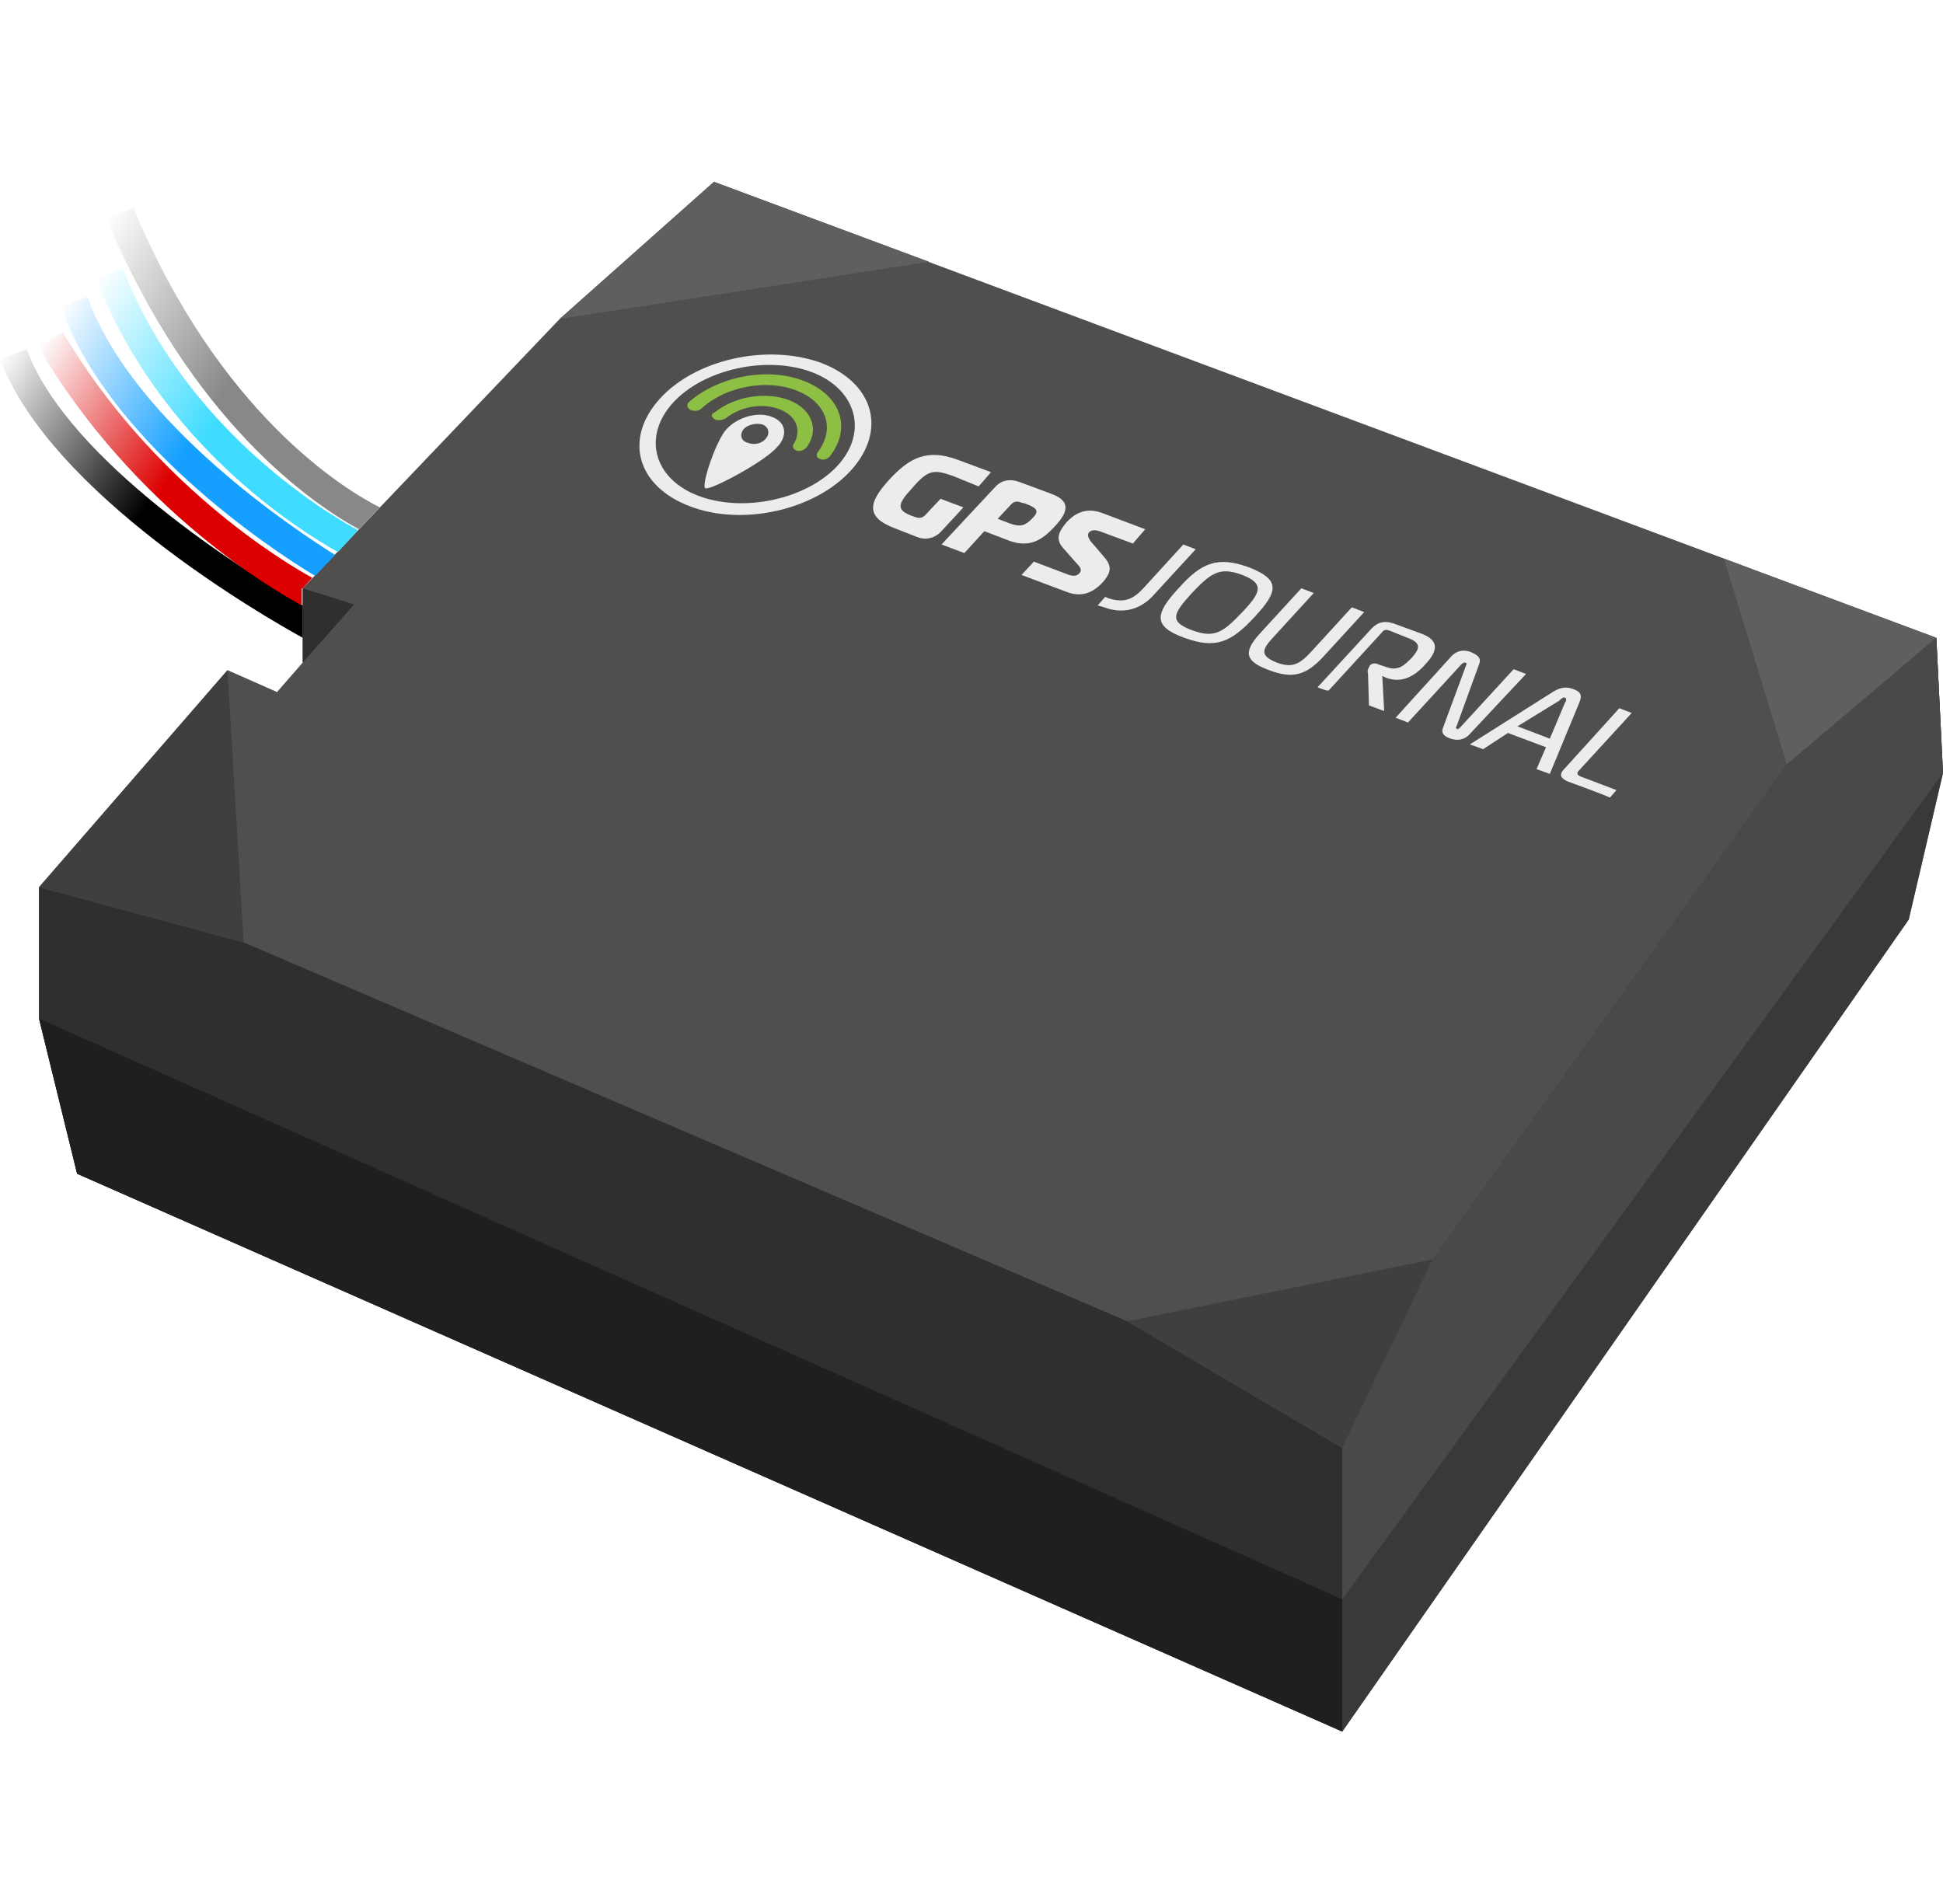 <?xml version="1.0" encoding="utf-8"?>
<!-- Generator: Adobe Illustrator 25.4.1, SVG Export Plug-In . SVG Version: 6.00 Build 0)  -->
<svg version="1.1" id="Lager_1" xmlns="http://www.w3.org/2000/svg" xmlns:xlink="http://www.w3.org/1999/xlink" x="0px" y="0px"
	 viewBox="0 0 204.1 200" style="enable-background:new 0 0 204.1 200;" xml:space="preserve">
<style type="text/css">
	.st0{fill:#514F4D;}
	.st1{fill:#2F2F2F;}
	.st2{fill:#3A393A;}
	.st3{fill:#413F3D;}
	.st4{fill:#615F5D;}
	.st5{fill:#4A494A;}
	.st6{fill:#1F1F1F;}
	.st7{fill:#EDECEC;}
	.st8{fill:#8DBF44;}
	.st9{fill:url(#SVGID_1_);}
	.st10{fill:url(#SVGID_00000085967810987868340700000016000655020008527254_);}
	.st11{fill:url(#SVGID_00000003823252125164645340000010685827300540704430_);}
	.st12{fill:url(#SVGID_00000004512995412125984920000013268657166552770725_);}
	.st13{fill:url(#SVGID_00000082353379225760568520000011163766643569711013_);}
</style>
<g id="Lager_1_00000032624873756415177490000015623364991708565893_">
	<polygon class="st0" points="75,19.1 203.4,67 204.1,81.2 200.5,96.6 141,181.9 8.1,123.3 4.1,107 4.1,93.2 23.9,70.4 29.1,72.7 
		31.8,69.6 31.8,61.8 58.8,33.5 	"/>
	<polygon class="st1" points="4.1,93.2 25.6,99 118.4,138.8 141,152.1 141,181.9 8.1,123.3 4.1,107 	"/>
	<polygon class="st2" points="203.4,67 187.7,80.3 150.5,132.3 141,152.1 141,181.9 200.5,96.6 204.1,81.2 	"/>
	<polygon class="st3" points="150.5,132.3 118.4,138.8 141,152.1 	"/>
	<polygon class="st3" points="25.6,99 4.1,93.2 23.9,70.4 	"/>
	<polygon class="st4" points="187.7,80.3 181.1,58.7 203.4,67 	"/>
	<polygon class="st4" points="75,19.1 58.8,33.5 97.6,27.5 	"/>
	<polygon class="st5" points="203.4,67 204.1,81.2 141,168 141,152.1 150.5,132.3 187.7,80.3 	"/>
	<polygon class="st1" points="31.8,61.8 31.8,69.6 37.2,63.5 	"/>
	<polygon class="st6" points="141,168 4.1,107 8.1,123.3 141,181.9 	"/>
	<g>
		<g>
			<path class="st7" d="M72.5,53.2c-5.6-2.1-7-7.1-3.2-11.3c3.8-4.2,11.3-5.8,16.9-3.8c5.6,2.1,7,7.1,3.2,11.3
				C85.6,53.6,78,55.3,72.5,53.2z M85.3,39.1c-4.8-1.8-11.4-0.3-14.6,3.2s-2.1,8,2.7,9.8c4.8,1.8,11.4,0.3,14.6-3.2
				S90,40.9,85.3,39.1z"/>
		</g>
		<g>
			<path class="st7" d="M100.1,50c-2-0.7-2.6-0.7-4.3,1.3c-1.6,1.7-1.6,2.3,0,2.9l0.3,0.1c0.5,0.2,0.8,0.1,1.1-0.2l1.6-1.7l2.4,0.9
				l-2.4,2.6c-0.6,0.6-1.5,0.9-2.5,0.5l-2.3-0.9c-3.2-1.2-2.7-2.8-0.6-5.1c2.1-2.3,4-3.3,7.2-2.1l3.5,1.3l-1.3,1.5L100.1,50
				L100.1,50z"/>
			<path class="st7" d="M104.5,51.2c0.7-0.8,1.6-0.9,2.5-0.6l3.5,1.3c2.1,0.8,1.6,2,0.3,3.4c-1.3,1.4-2.6,2.3-4.8,1.5l-2.6-1
				l-2.1,2.3l-2.4-0.9L104.5,51.2L104.5,51.2z M106.1,55c1.1,0.4,1.6,0.2,2.3-0.5c0.8-0.8,0.6-1.1-0.7-1.6l-0.4-0.1
				c-0.5-0.2-0.8-0.1-1.1,0.2l-1.4,1.5L106.1,55L106.1,55L106.1,55z"/>
			<path class="st7" d="M108.6,59l3.7,1.4c0.7,0.2,0.9,0,1.1-0.2c0.2-0.2,0.2-0.5-0.2-0.9l-1.5-1.7c-0.8-0.9-0.6-1.6,0.3-2.7
				c1-1.1,2.2-1.6,3.8-1l4.5,1.7l-1.3,1.5l-3.5-1.3c-0.4-0.1-0.7-0.2-1.1,0.1c-0.2,0.3-0.1,0.6,0.2,1l1.2,1.4c0.9,1,1.1,1.6,0.1,2.8
				c-1,1.1-2.2,1.7-3.8,1.1l-4.8-1.8L108.6,59L108.6,59z"/>
			<path class="st7" d="M116.1,62.7l0.2,0.1c1.7,0.6,2.7,0.2,3.8-1l4.2-4.6l1.3,0.5l-4.5,4.9c-1.2,1.3-3,2-5.1,1.2l-0.7-0.2
				L116.1,62.7z"/>
			<path class="st7" d="M131.8,64.8c-2.5,2.7-4.1,3.4-7.4,2.2c-3.3-1.2-3.1-2.5-0.6-5.2c2.4-2.7,4.1-3.4,7.4-2.2
				C134.5,60.9,134.3,62.1,131.8,64.8z M125.2,66.2c2.4,0.9,3.3,0.2,5.3-1.9c2-2.1,2.3-3,0-3.9c-2.4-0.9-3.3-0.2-5.3,1.9
				C123.2,64.5,122.8,65.3,125.2,66.2z"/>
			<path class="st7" d="M137.7,68.5l4.3-4.7l1.3,0.5l-4.4,4.8c-1.8,1.9-3.2,2.2-5.6,1.3c-2.4-0.9-2.8-1.8-1-3.8l4.4-4.8l1.3,0.5
				l-4.3,4.7c-1.2,1.3-1.3,1.9,0.4,2.6C135.7,70.2,136.5,69.8,137.7,68.5z"/>
			<path class="st7" d="M138.4,72.2l5.7-6.2c0.7-0.7,1.4-0.8,2.3-0.5l3,1.1c1.8,0.7,1.6,1.8,0.4,3.1c-1.2,1.4-2.6,2.1-4.2,1.5
				l-0.4-0.2l0,0l0.2,3.7l-1.6-0.6l-0.1-3.4c-0.1-0.2,0-0.4,0.1-0.6l0.1-0.2c0.2-0.2,0.5-0.3,0.9-0.1l0.9,0.3c1.2,0.4,1.8-0.2,2.6-1
				c0.8-0.9,1-1.5-0.2-2l-2-0.8c-0.5-0.2-0.7-0.2-1,0.2l-5.5,6C139.6,72.7,138.4,72.2,138.4,72.2z"/>
			<path class="st7" d="M154.4,77.1c-0.6,0.7-1.4,0.7-2,0.5c-0.6-0.2-1.1-0.5-0.8-1.2l2.4-6.5c0.1-0.2,0.1-0.2-0.1-0.3
				c-0.1,0-0.2,0-0.4,0.2l-5.6,6.1l-1.3-0.5l5.9-6.5c0.7-0.7,1.5-0.6,2-0.4c0.7,0.3,1.1,0.6,0.9,1.2l-2.4,6.6
				c-0.1,0.2-0.1,0.2,0.1,0.3c0.1,0,0.2-0.1,0.3-0.2l5.6-6.1l1.3,0.5L154.4,77.1L154.4,77.1z"/>
			<path class="st7" d="M163.1,72.7c0.8-0.5,1.4-0.6,2.2-0.3c0.8,0.3,0.9,0.7,0.6,1.4l-3.1,7.5l-1.4-0.5l1-2.3l-4-1.5l-2.6,1.7
				l-1.4-0.5L163.1,72.7z M159.4,76.3l3.4,1.3l1.6-3.8c0.2-0.2,0.1-0.5,0-0.5c-0.2-0.1-0.4,0.1-0.6,0.3L159.4,76.3z"/>
			<path class="st7" d="M164.7,82.1c-0.7-0.3-1-0.7-0.4-1.3l5.8-6.4l1.3,0.5l-5.5,6c-0.3,0.3-0.3,0.5,0.2,0.7l3.7,1.4l-0.7,0.8
				C169.1,83.7,164.7,82.1,164.7,82.1z"/>
		</g>
		<path class="st8" d="M72.6,43.1c0.4,0.1,0.8,0.1,1.1-0.2c2.5-2.3,6.8-3.1,9.9-1.9c3.2,1.2,4.2,4,2.3,6.5c-0.2,0.3-0.1,0.6,0.2,0.7
			l0,0c0.4,0.2,0.9,0,1.1-0.3c2.3-3,1.1-6.4-2.8-7.9c-3.9-1.5-9.1-0.4-12.1,2.3C72.1,42.6,72.2,42.9,72.6,43.1L72.6,43.1z"/>
		<path class="st8" d="M75.2,44.1c0.4,0.1,0.8,0,1.1-0.2c1.5-1.2,3.8-1.6,5.6-0.9c1.8,0.7,2.3,2.2,1.5,3.6c-0.2,0.2-0.1,0.6,0.2,0.7
			l0,0c0.4,0.2,0.9,0,1.2-0.4c1.3-1.9,0.4-4-2-4.9c-2.5-0.9-5.7-0.3-7.7,1.3C74.6,43.5,74.7,43.9,75.2,44.1L75.2,44.1z"/>
		<path class="st7" d="M81.1,43.8c-1.5-0.6-3.6,0-4.8,1.3c-1.1,1.2-2.7,6-2.2,6.2c0.6,0.2,6.2-2.8,7.5-4.3
			C82.7,45.9,82.7,44.4,81.1,43.8z M78.5,46.5c-0.7-0.2-0.8-0.9-0.4-1.4c0.4-0.5,1.4-0.7,2-0.5s0.8,0.9,0.4,1.4
			C80.1,46.6,79.2,46.8,78.5,46.5z"/>
	</g>
	<linearGradient id="SVGID_1_" gradientUnits="userSpaceOnUse" x1="-1.392" y1="39.891" x2="34.351" y2="63.103">
		<stop  offset="0" style="stop-color:#000000;stop-opacity:0"/>
		<stop  offset="0.5" style="stop-color:#000000"/>
	</linearGradient>
	<path class="st9" d="M31.8,63.6C25.7,60,7.2,48.5,2.8,36.7L0,37.7C5.3,51.9,27.8,64.8,31.8,67V63.6z"/>
	
		<linearGradient id="SVGID_00000132046173882277487360000013529448383177069440_" gradientUnits="userSpaceOnUse" x1="2.653" y1="38.619" x2="34.571" y2="59.347">
		<stop  offset="0" style="stop-color:#DD0000;stop-opacity:0"/>
		<stop  offset="0.5" style="stop-color:#DD0000"/>
	</linearGradient>
	<path style="fill:url(#SVGID_00000132046173882277487360000013529448383177069440_);" d="M31.8,61.8l1-1.1
		C29.7,59,15.9,50.7,6.6,34.9l-2.6,1.5c10.2,17.4,25.3,25.9,27.7,27.2V61.8z"/>
	
		<linearGradient id="SVGID_00000100365479251388090910000010371172846731354787_" gradientUnits="userSpaceOnUse" x1="4.517" y1="35.035" x2="36.699" y2="55.935">
		<stop  offset="0" style="stop-color:#15A0FF;stop-opacity:0"/>
		<stop  offset="0.5" style="stop-color:#15A0FF"/>
	</linearGradient>
	<path style="fill:url(#SVGID_00000100365479251388090910000010371172846731354787_);" d="M35.2,58.3c-3.8-2.4-21.2-13.7-26-27.1
		l-2.8,1c4.9,14,21.7,25.3,26.7,28.3L35.2,58.3z"/>
	
		<linearGradient id="SVGID_00000000217952497301567000000010504694868872636084_" gradientUnits="userSpaceOnUse" x1="7.939" y1="32.639" x2="39.352" y2="53.039">
		<stop  offset="0" style="stop-color:#3FDCFF;stop-opacity:0"/>
		<stop  offset="0.5" style="stop-color:#3FDCFF"/>
	</linearGradient>
	<path style="fill:url(#SVGID_00000000217952497301567000000010504694868872636084_);" d="M35.5,58l2.1-2.3
		c-2-1.1-17.9-9.9-24.7-27.5l-2.8,1.1C16.8,46.6,31.4,55.7,35.5,58z"/>
	
		<linearGradient id="SVGID_00000002355516874750394060000007013817842072102548_" gradientUnits="userSpaceOnUse" x1="8.313" y1="27.395" x2="42.367" y2="49.51">
		<stop  offset="0" style="stop-color:#888888;stop-opacity:0"/>
		<stop  offset="0.5" style="stop-color:#888888"/>
	</linearGradient>
	<path style="fill:url(#SVGID_00000002355516874750394060000007013817842072102548_);" d="M37.7,55.6l2.2-2.3
		C36.3,51.5,23,43.5,14,21.8L11.2,23C20.1,44.3,32.9,53,37.7,55.6z"/>
</g>
</svg>

